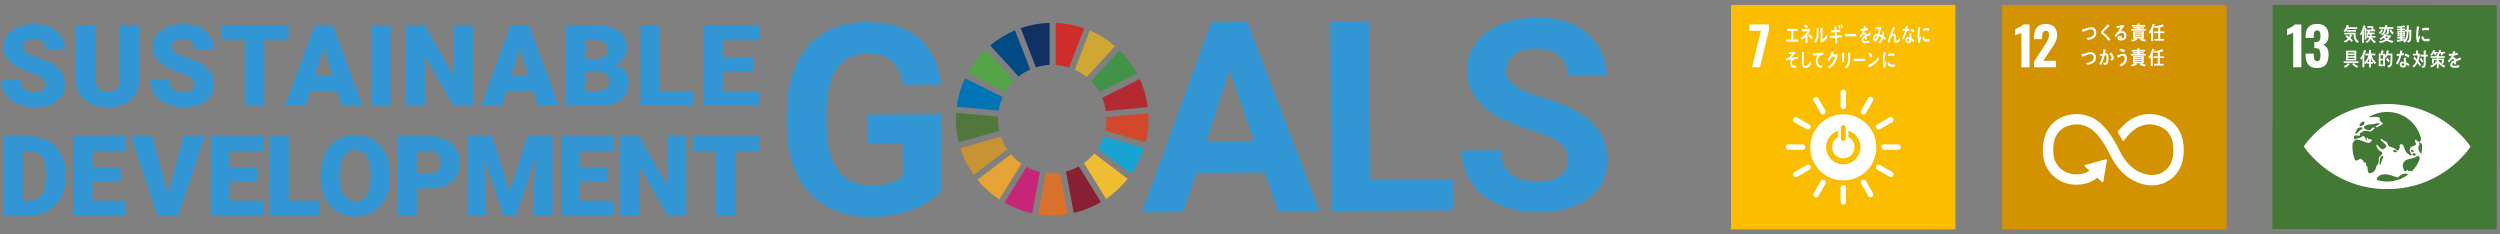 <?xml version="1.0" encoding="utf-8"?>
<!-- Generator: Adobe Illustrator 24.3.0, SVG Export Plug-In . SVG Version: 6.00 Build 0)  -->
<svg version="1.1" id="レイヤー_1" xmlns="http://www.w3.org/2000/svg" xmlns:xlink="http://www.w3.org/1999/xlink" x="0px"
	 y="0px" width="640px" height="60px" viewBox="0 0 640 60" enable-background="new 0 0 640 60" xml:space="preserve">
<rect x="0" y="0" width="640" height="60" fill="#808080" stroke="none"/>
<g>
	<g>
		
			<rect x="582.003" y="1.304" transform="matrix(0.001 -1 1 0.001 579.866 640.657)" fill="#427935" width="57.391" height="57.391"/>
		<g>
			<path fill="#FFFFFF" d="M587.051,8.428c-0.099,0.054-0.388,0.167-0.866,0.338c-0.379,0.126-0.618,0.212-0.717,0.257V7.468
				c0.307-0.117,0.679-0.298,1.116-0.541c0.437-0.244,0.746-0.464,0.927-0.663h1.637v10.958h-2.097V8.428z"/>
			<path fill="#FFFFFF" d="M590.92,16.546c-0.46-0.577-0.69-1.393-0.69-2.449v-0.379h2.083v0.365
				c0.009,0.559,0.076,0.961,0.203,1.204c0.126,0.243,0.356,0.365,0.69,0.365c0.334,0,0.557-0.124,0.67-0.372
				c0.113-0.248,0.169-0.651,0.169-1.211c0-0.586-0.086-1.021-0.257-1.306c-0.171-0.284-0.487-0.431-0.947-0.44
				c-0.027-0.009-0.153-0.014-0.379-0.014v-1.529h0.338c0.469,0,0.794-0.126,0.974-0.379c0.18-0.252,0.271-0.667,0.271-1.245
				c0-0.469-0.066-0.816-0.196-1.042c-0.131-0.225-0.363-0.338-0.697-0.338c-0.316,0-0.532,0.122-0.649,0.365
				c-0.117,0.243-0.18,0.604-0.189,1.082v0.487h-2.083V9.118c0-0.956,0.255-1.695,0.764-2.219c0.509-0.523,1.229-0.785,2.158-0.785
				c0.947,0,1.678,0.253,2.192,0.758c0.514,0.505,0.771,1.231,0.771,2.178c0,0.631-0.131,1.161-0.392,1.59
				c-0.262,0.429-0.595,0.697-1.001,0.805c0.929,0.343,1.393,1.204,1.393,2.584c0,1.055-0.235,1.883-0.703,2.483
				c-0.469,0.6-1.213,0.9-2.232,0.9C592.133,17.411,591.38,17.123,590.92,16.546z"/>
		</g>
		<path fill="#FFFFFF" d="M632.311,37.306c-1.518-2.136-8.387-10.663-21.176-10.68c-12.792-0.017-19.681,8.491-21.208,10.623
			c-0.065,0.091-0.121,0.17-0.166,0.237c0.045,0.069,0.101,0.147,0.166,0.24c1.521,2.135,8.387,10.662,21.179,10.68
			c12.789,0.017,19.681-8.492,21.205-10.622c0.067-0.092,0.121-0.171,0.165-0.239C632.431,37.477,632.377,37.398,632.311,37.306
			 M603.992,32.003c0.116-0.169,0.499-0.652,0.546-0.713c0.099-0.127,0.294-0.152,0.432-0.176c0.136-0.026,0.317,0.051,0.338,0.153
			c0.023,0.102-0.053,0.498-0.12,0.566c-0.188,0.194-0.676,0.469-0.945,0.425C604.034,32.225,603.953,32.064,603.992,32.003
			 M603.534,32.91c0.02-0.024,0.039-0.044,0.046-0.054c0.161-0.183,0.481-0.222,0.703-0.256c0.222-0.038,0.517,0.074,0.553,0.222
			c0.038,0.147-0.557,0.415-0.665,0.516c-0.308,0.283-0.791,0.86-1.072,0.922c-0.092,0.021-0.168,0.006-0.23-0.025
			C603.054,33.773,603.276,33.33,603.534,32.91 M608.307,42.737c-0.174,0.681-0.377,0.926-0.549,1.141
			c-0.172,0.217-0.811,0.493-1.215,0.463c-0.405-0.031-0.46-1.112-0.46-1.668c0-0.192-0.272,0.377-0.413-0.781
			c-0.09-0.741-0.567,0.077-0.599-0.418c-0.033-0.493-0.271-0.395-0.521-0.704c-0.248-0.308-0.559,0.029-0.906,0.185
			c-0.346,0.153-0.204,0.234-0.695,0.079c-0.013-0.004-0.019-0.008-0.031-0.012c-0.449-1.067-0.697-2.239-0.695-3.469
			c0-0.301,0.017-0.597,0.045-0.889c0.017-0.03,0.034-0.058,0.055-0.083c0.472-0.557,0.462-0.688,0.462-0.688l0.522-0.18
			c0,0,0.832,0.129,1.459,0.366c0.516,0.194,1.329,0.634,1.802,0.441c0.342-0.141,0.61-0.327,0.578-0.612
			c-0.038-0.357-0.319-0.443-0.66-0.202c-0.126,0.088-0.393-0.539-0.603-0.507c-0.21,0.031,0.259,0.737,0.081,0.767
			c-0.179,0.03-0.536-0.736-0.598-0.86c-0.06-0.123-0.337-0.431-0.586-0.197c-0.526,0.499-1.38,0.467-1.551,0.595
			c-0.522,0.39-0.659-0.129-0.647-0.445c0.021-0.072,0.043-0.145,0.066-0.216c0.171-0.188,0.782-0.249,0.992-0.109
			c0.23,0.154,0.396-0.039,0.486-0.133c0.091-0.091,0.06-0.239,0.002-0.362c-0.058-0.124,0.116-0.214,0.235-0.246
			c0.12-0.032,0.518-0.309,0.676-0.402c0.16-0.092,0.984-0.191,1.353-0.005c0.369,0.186,0.708,0.035,0.889-0.178
			c0.228-0.27,0.518-0.475,0.647-0.538c0.129-0.06-0.317-0.478-0.685-0.024c-0.369,0.452-0.557,0.494-0.73,0.494
			c-0.173,0-1.201-0.258-1.328-0.584c-0.125-0.325,0.322-0.567,0.702-0.751c0.38-0.18,1.419-0.177,1.684-0.236
			c0.54-0.118,1.231-0.388,1.578-0.151c0.346,0.233-1.453,0.64-0.862,0.96c0.21,0.116,1.162-0.545,1.488-0.714
			c0.767-0.394-0.742-0.527-0.545-1.33c0.223-0.908-1.851-0.559-2.884-0.484c1.387-0.886,3.033-1.4,4.8-1.398
			c4.204,0.006,7.721,2.922,8.654,6.84c0.006,0.194-0.024,0.333-0.044,0.412c-0.081,0.321-0.691,0.596-1.043,0.079
			c-0.09-0.13-0.472-0.492-0.459,0.125c0.011,0.618,0.599,0.682,0.029,1.051c-0.57,0.37-0.674,0.28-0.937,0.373
			c-0.263,0.093-0.518,0.729-0.456,1.069c0.063,0.34,0.874,1.27,0.272,1.231c-0.141-0.011-1.205-0.739-1.38-1.207
			c-0.185-0.492-0.387-0.975-0.53-1.346c-0.145-0.37-0.52-0.465-0.839-0.248c-0.317,0.217,0.088,0.434-0.141,0.898
			c-0.228,0.463-0.391,0.877-0.726,0.493c-0.868-0.998-2.133-0.508-2.329-1.617c-0.106-0.601-0.624-0.544-1.056-0.886
			c-0.435-0.339-0.676-0.524-0.75-0.278c-0.065,0.215,1.36,1.348,1.461,1.638c0.151,0.43-0.428,0.809-0.852,0.911
			c-0.422,0.101-0.607-0.238-1.022-0.671c-0.414-0.432-0.596-0.741-0.625-0.402c-0.042,0.49,0.392,1.211,0.815,1.48
			c0.36,0.229,0.764,0.333,0.647,0.703c-0.118,0.372-0.002,0.161-0.407,0.56c-0.405,0.401-0.482,0.53-0.454,1.085
			c0.028,0.557-0.116,0.588-0.204,1.051C608.683,42.459,608.483,42.058,608.307,42.737 M617.87,39.197
			c0.3-0.024,0.749,0.392,0.573,0.551c-0.175,0.158-0.624,0.099-0.849-0.077C617.37,39.496,617.736,39.208,617.87,39.197
			 M617.492,38.923c-0.096-0.036-0.181-0.127-0.253-0.346c-0.072-0.219,0.112-0.343,0.291-0.255c0.183,0.093,0.42,0.366,0.419,0.512
			C617.949,38.979,617.59,38.961,617.492,38.923 M613.56,38.902c-0.176,0.156-0.627,0.098-0.852-0.078
			c-0.224-0.174,0.143-0.463,0.277-0.474C613.285,38.324,613.734,38.743,613.56,38.902 M609.918,40.666
			c-0.123,0.2-0.46,1.698-0.685,1.524c-0.226-0.175,0.093-1.738,0.159-1.857C609.745,39.688,610.507,39.721,609.918,40.666
			 M611.122,46.475c-0.871-0.001-1.71-0.129-2.504-0.362c-0.114-0.093-0.179-0.249-0.107-0.436c0.277-0.719,1.098-0.999,1.746-1.06
			c1.445-0.139,3.343,0.943,3.645,0.769c0.303-0.173,0.915-0.967,1.811-0.932c0.612,0.024,0.607,0.127,0.812,0.205
			C615.025,45.799,613.153,46.478,611.122,46.475 M617.409,43.89c-0.089-0.025-0.181-0.054-0.28-0.104
			c-0.486-0.248-0.428,0.147-0.667,0.06c-0.241-0.09,0.271-0.644-0.449-0.175c-0.716,0.467-0.522-0.073-0.833-0.866
			c-0.314-0.794,0.361-1.699,0.925-1.903c0.774-0.279,1.255-0.336,1.618-0.425c1.071-0.266,1.298-0.901,1.492-0.514
			c0.037,0.072,0.072,0.141,0.104,0.206c0.062,0.116,0.134,0.35,0.137,0.581C619,41.94,618.298,43.008,617.409,43.89
			 M619.856,39.395c-0.239-0.066-1.238-1.45-0.445-2.359c0.132-0.149-0.265-0.59-0.156-0.599c0.433-0.033,0.663,0.236,0.776,0.623
			c0.009,0.17,0.015,0.343,0.015,0.516C620.044,38.2,619.978,38.808,619.856,39.395"/>
		<g>
			<path fill="#FFFFFF" d="M600.953,7.411c-0.059,0.088-0.117,0.182-0.181,0.27l2.361-0.005v0.435h-2.387V7.716
				c-0.123,0.178-0.245,0.361-0.405,0.493l-0.405-0.29c0.426-0.4,0.679-0.932,0.831-1.539l0.527,0.173
				c0.039,0.015,0.072,0.029,0.072,0.084c0,0.044-0.06,0.069-0.089,0.079c-0.033,0.084-0.075,0.168-0.113,0.247h2.266v0.449H600.953
				z M603.459,10.985c-0.705-0.454-0.962-1.277-0.945-2.179l-0.822,0.005l0.375,0.178c0.025,0.01,0.071,0.034,0.071,0.074
				c0,0.059-0.071,0.089-0.109,0.093c-0.08,0.213-0.185,0.415-0.304,0.602c0.216,0.192,0.427,0.389,0.62,0.606L602,10.729
				c-0.186-0.202-0.364-0.409-0.566-0.592c-0.291,0.331-0.696,0.616-1.08,0.769l-0.371-0.37c0.371-0.133,0.835-0.379,1.105-0.71
				c-0.211-0.138-0.427-0.271-0.645-0.389c0.101-0.139,0.19-0.29,0.278-0.439c0.227,0.123,0.434,0.281,0.646,0.439
				c0.106-0.193,0.181-0.404,0.241-0.622l-1.465,0.005V8.392c0.979,0,1.958-0.01,2.937-0.02c-0.038,0.208-0.055,0.415-0.055,0.626
				c0,0.72,0.242,1.223,0.794,1.553L603.459,10.985z"/>
			<path fill="#FFFFFF" d="M605.787,7.361v2.775h-0.43V7.332c-0.064,0.167-0.123,0.335-0.194,0.497v3.15h-0.469V8.663
				c-0.072,0.133-0.165,0.261-0.262,0.37l-0.291-0.365c0.473-0.602,0.751-1.445,0.903-2.228l0.524,0.217
				c0.029,0.014,0.059,0.039,0.059,0.083c0,0.05-0.055,0.079-0.093,0.069l-0.127,0.37l0.401,0.054
				c0.026,0.005,0.046,0.025,0.046,0.054C605.854,7.332,605.815,7.352,605.787,7.361z M607.929,11.039
				c-0.417-0.188-0.818-0.637-1.034-1.09c-0.21,0.483-0.594,0.858-1.034,1.03l-0.282-0.325c0.417-0.167,0.832-0.518,0.991-1.015
				h-0.71V9.215h0.79c0.009-0.109,0.009-0.223,0.009-0.33V8.766h-0.283c-0.068,0.148-0.148,0.29-0.245,0.408l-0.329-0.216
				c0.174-0.291,0.313-0.612,0.385-0.957h-0.304V7.597h1.202l0.013-0.469l-1.059,0.01V6.701h1.552
				c-0.008,0.296-0.024,0.591-0.033,0.887h0.489v0.414h-1.535l0.164,0.079c0.017,0.005,0.025,0.02,0.025,0.031
				c0,0.044-0.045,0.059-0.075,0.059l-0.072,0.167h1.354v0.429h-0.771c-0.004,0.148-0.004,0.301-0.012,0.449h0.99v0.424h-0.898
				c0.152,0.458,0.645,0.818,1.025,0.976L607.929,11.039z"/>
			<path fill="#FFFFFF" d="M610.002,7.844c-0.169,0.291-0.427,0.68-0.688,0.859l-0.359-0.296c0.283-0.227,0.536-0.557,0.675-0.927
				l0.422,0.252c0.012,0.009,0.03,0.024,0.03,0.044C610.082,7.815,610.031,7.858,610.002,7.844z M612.444,10.979
				c-0.502-0.089-1.004-0.286-1.456-0.557c-0.527,0.29-1.083,0.497-1.667,0.567l-0.303-0.429c0.536-0.02,1.105-0.149,1.573-0.454
				c-0.138-0.118-0.274-0.256-0.388-0.404c-0.227,0.207-0.472,0.37-0.741,0.493l-0.304-0.34c0.489-0.203,1.02-0.656,1.274-1.188
				l0.421,0.191c0.017,0.011,0.042,0.026,0.042,0.055c0,0.039-0.046,0.049-0.072,0.049l-0.063,0.07h1.304v0.286
				c-0.17,0.276-0.443,0.592-0.683,0.783c0.371,0.223,0.953,0.321,1.366,0.38L612.444,10.979z M611.533,7.396
				c0,0.29,0.004,0.577,0.004,0.867c0,0.389-0.181,0.572-0.493,0.641l-0.342-0.356c0.248-0.068,0.362-0.083,0.362-0.419V7.396
				h-0.265c-0.034,0.556-0.156,0.996-0.537,1.36c-0.113,0.114-0.24,0.217-0.379,0.286l-0.334-0.325
				c0.114-0.064,0.233-0.133,0.334-0.217c0.333-0.277,0.423-0.642,0.426-1.104h-1.224V6.952h1.511V6.405l0.523,0.044
				c0.029,0,0.067,0.02,0.067,0.06c0,0.044-0.043,0.073-0.072,0.084v0.359h1.574v0.444H611.533z M610.495,9.387
				c0.144,0.178,0.3,0.345,0.477,0.469c0.148-0.117,0.304-0.301,0.405-0.469H610.495z M612.448,8.811
				c-0.271-0.241-0.577-0.671-0.764-1.005l0.414-0.301c0.177,0.369,0.43,0.674,0.717,0.936L612.448,8.811z"/>
			<path fill="#FFFFFF" d="M617.247,9.757c-0.042,0.695-0.169,1.02-0.796,1.148l-0.27-0.424c0.408-0.064,0.573-0.232,0.599-0.724
				c0.029-0.553,0.033-1.115,0.033-1.667h-0.227c-0.059,1.045-0.191,2.179-0.958,2.855l-0.38-0.301
				c0.097-0.074,0.185-0.153,0.266-0.251c-0.553,0.118-1.114,0.202-1.671,0.305c-0.004,0.035-0.025,0.074-0.059,0.074
				c-0.022,0-0.038-0.025-0.046-0.044l-0.185-0.493c0.311-0.04,0.628-0.064,0.94-0.109V9.88h-0.827V9.511h0.827V9.333h-0.73V7.914
				h0.73V7.735h-0.865V7.347h0.865V7.12c-0.236,0.018-0.468,0.039-0.704,0.044l-0.156-0.404c0.135,0,0.265-0.01,0.4-0.02
				c0.468-0.029,0.941-0.069,1.384-0.266c0.038,0.049,0.333,0.414,0.333,0.458c0,0.04-0.03,0.059-0.059,0.059
				c-0.03,0-0.055-0.014-0.081-0.029c-0.22,0.054-0.438,0.089-0.662,0.118v0.256h0.768v0.316h0.404
				c0.014-0.39,0.017-0.775,0.022-1.163l0.493,0.058c0.034,0.005,0.093,0.025,0.093,0.079c0,0.044-0.038,0.079-0.067,0.098
				c-0.013,0.307-0.022,0.617-0.043,0.923h0.683C617.294,8.352,617.294,9.056,617.247,9.757z M614.492,8.233h-0.311v0.247h0.311
				V8.233z M614.496,8.796h-0.316v0.232h0.316V8.796z M615.218,8.233h-0.287v0.247h0.287V8.233z M615.222,8.796h-0.291v0.232h0.291
				V8.796z M615.699,8.091V7.735h-0.763v0.178h0.708v1.419h-0.708v0.178h0.717v0.36h-0.717v0.221
				c0.236-0.034,0.467-0.068,0.705-0.109l-0.038,0.295c0.43-0.596,0.48-1.438,0.51-2.188H615.699z"/>
			<path fill="#FFFFFF" d="M602.572,16.149c0.343,0.409,0.684,0.597,1.148,0.749l-0.307,0.434c-0.363-0.124-0.957-0.547-1.245-0.843
				l0.367-0.34h-1.359c0.046,0.04,0.375,0.326,0.375,0.365c0,0.044-0.064,0.055-0.092,0.05c-0.303,0.3-0.76,0.631-1.143,0.759
				l-0.278-0.375c0.393-0.148,0.805-0.419,1.068-0.798h-1.123v-0.444h3.792v0.444H602.572z M600.581,15.483v-2.509h2.616v2.509
				H600.581z M602.733,13.393h-1.696v0.311h1.696V13.393z M602.733,14.093h-1.696v0.296h1.696V14.093z M602.733,14.784h-1.696v0.311
				h1.696V14.784z"/>
			<path fill="#FFFFFF" d="M607.915,16.44c-0.16-0.153-0.299-0.345-0.43-0.532v0.399h-0.523v0.951h-0.468v-0.951h-0.523v-0.38
				c-0.122,0.178-0.254,0.36-0.409,0.492l-0.291-0.305v1.114h-0.473v-2.347c-0.097,0.153-0.207,0.326-0.333,0.445l-0.291-0.36
				c0.498-0.518,0.852-1.47,1.013-2.214l0.519,0.246c0.021,0.01,0.042,0.035,0.042,0.064c0,0.049-0.063,0.074-0.097,0.074
				c-0.11,0.32-0.232,0.646-0.38,0.947v1.948c0.405-0.385,0.92-1.253,1.054-1.844h-0.826v-0.469h0.962v-0.947l0.497,0.035
				c0.03,0,0.068,0.019,0.068,0.06c0,0.044-0.042,0.073-0.071,0.083v0.769h1.139v0.469h-0.995c0.207,0.669,0.725,1.4,1.202,1.833
				L607.915,16.44z M606.013,15.873h0.485l0.005-0.971C606.409,15.228,606.194,15.602,606.013,15.873z M606.954,14.897l0.004,0.976
				h0.503C607.262,15.577,607.08,15.242,606.954,14.897z"/>
			<path fill="#FFFFFF" d="M612.453,14.789c-0.004,0.212,0,0.424-0.008,0.631c-0.034,0.921-0.071,1.691-1.004,1.867l-0.316-0.424
				c0.43-0.049,0.725-0.271,0.814-0.779c0.025-0.163,0.029-0.32,0.034-0.484c0.004-0.113,0-0.222,0-0.335
				c0-0.37,0.004-0.734,0.004-1.104h-0.793c-0.117,0.251-0.24,0.508-0.409,0.715l-0.233-0.212v2.282h-1.574v-3.209h0.477
				c0.084-0.29,0.16-0.586,0.223-0.887l0.545,0.153c0.03,0.009,0.072,0.03,0.072,0.074c0,0.049-0.069,0.079-0.098,0.083
				c-0.092,0.197-0.189,0.39-0.298,0.577h0.653v0.666c0.258-0.439,0.443-1.065,0.511-1.593l0.493,0.212
				c0.026,0.011,0.059,0.04,0.059,0.074c0,0.044-0.051,0.059-0.08,0.059c-0.068,0.188-0.128,0.38-0.207,0.557h1.143L612.453,14.789z
				 M610.087,14.138h-0.667v0.893h0.667V14.138z M610.087,15.455h-0.667v1.059h0.667V15.455z M611.449,15.947
				c-0.194-0.275-0.401-0.537-0.62-0.783l0.367-0.375c0.206,0.271,0.422,0.542,0.586,0.848L611.449,15.947z"/>
			<path fill="#FFFFFF" d="M615.362,14.065c-0.207,0.059-0.409,0.108-0.616,0.148c-0.219,0.759-0.523,1.656-0.919,2.311
				c-0.156-0.079-0.312-0.171-0.465-0.266c0.359-0.602,0.654-1.287,0.844-1.987c-0.206,0.035-0.417,0.049-0.628,0.055
				c-0.021-0.173-0.047-0.346-0.068-0.523c0.076,0.01,0.152,0.01,0.232,0.01c0.194,0,0.392-0.01,0.586-0.04
				c0.064-0.275,0.097-0.567,0.114-0.853c0.198,0.029,0.392,0.055,0.586,0.098c-0.049,0.227-0.1,0.459-0.168,0.686
				c0.173-0.04,0.338-0.109,0.507-0.167C615.367,13.709,615.362,13.887,615.362,14.065z M616.526,16.983
				c-0.181-0.183-0.367-0.37-0.578-0.508c0.004,0.055,0.004,0.109,0.004,0.163c0,0.508-0.325,0.646-0.705,0.646
				c-0.136,0-0.269-0.02-0.4-0.064c-0.257-0.099-0.523-0.355-0.523-0.701c0-0.497,0.346-0.748,0.742-0.748
				c0.114,0,0.232,0.01,0.346,0.029c-0.013-0.232-0.03-0.464-0.03-0.695c0-0.118,0.013-0.222,0.052-0.336c0.126,0,0.253,0,0.379,0
				c0.026,0,0.148-0.018,0.148,0.04c0,0.01,0,0.015-0.005,0.019c-0.05,0.089-0.075,0.198-0.075,0.301
				c0,0.262,0.016,0.518,0.038,0.779c0.308,0.124,0.662,0.35,0.915,0.587C616.738,16.663,616.637,16.831,616.526,16.983z
				 M615.451,16.273c-0.093-0.044-0.198-0.054-0.303-0.054c-0.161,0-0.359,0.049-0.359,0.281c0,0.226,0.245,0.331,0.409,0.331
				c0.155,0,0.27-0.035,0.27-0.247C615.468,16.48,615.458,16.377,615.451,16.273z M616.569,14.769
				c-0.295-0.27-0.662-0.462-1.025-0.566l0.244-0.493c0.364,0.109,0.756,0.286,1.051,0.567L616.569,14.769z"/>
			<path fill="#FFFFFF" d="M619.459,16.959c-0.181-0.301-0.376-0.592-0.59-0.859c-0.216,0.43-0.557,0.913-0.924,1.163l-0.363-0.339
				c0.402-0.271,0.756-0.685,0.954-1.178c-0.206-0.301-0.469-0.577-0.73-0.808l0.287-0.449c0.237,0.232,0.447,0.498,0.645,0.769
				c0.106-0.34,0.156-0.701,0.191-1.06h-1.207v-0.428h0.771v-0.863l0.524,0.04c0.029,0,0.066,0.02,0.066,0.059
				c0,0.04-0.041,0.064-0.066,0.074v0.691h0.577v0.428h-0.316c0.042,0.02,0.198,0.069,0.198,0.133c0,0.03-0.025,0.045-0.046,0.05
				c-0.071,0.429-0.173,0.872-0.333,1.271c0.24,0.292,0.477,0.592,0.68,0.923L619.459,16.959z M620.042,16.017
				c-0.182-0.306-0.372-0.602-0.583-0.877l0.397-0.341c0.186,0.292,0.363,0.592,0.51,0.908L620.042,16.017z M620.982,14.484v1.705
				c0,0.798-0.088,1.06-0.792,1.218l-0.304-0.448c0.574-0.084,0.596-0.291,0.596-0.912v-1.563h-0.794V14.02h0.785v-1.114l0.514,0.04
				c0.025,0,0.068,0.025,0.068,0.059c0,0.04-0.042,0.064-0.068,0.074v0.941h0.511v0.464H620.982z"/>
			<path fill="#FFFFFF" d="M625.698,17.284c-0.548-0.212-0.988-0.547-1.389-1.036v1.189h-0.484v-1.208
				c-0.38,0.473-0.874,0.833-1.406,1.02l-0.294-0.365c0.64-0.232,1.324-0.729,1.7-1.39v-0.108h-0.768v0.882h-0.46v-1.257h1.228
				v-0.217h-1.595V14.39h1.583V14.03l0.269,0.029l-0.203-0.113c0.262-0.276,0.46-0.744,0.553-1.139l0.442,0.094
				c0.042,0.01,0.106,0.02,0.106,0.088c0,0.046-0.056,0.074-0.085,0.085c-0.029,0.079-0.063,0.158-0.097,0.237h1.118v0.369h-0.531
				c-0.055,0.163-0.105,0.331-0.165,0.493l-0.366-0.033l0.038-0.46h-0.3c-0.084,0.143-0.176,0.281-0.286,0.4
				c0.034,0.01,0.08,0.035,0.08,0.083c0,0.04-0.05,0.074-0.076,0.089v0.137h1.57v0.405h-1.574v0.217h1.341v0.719
				c0,0.425-0.199,0.548-0.523,0.626l-0.274-0.316c0.368-0.123,0.312-0.266,0.312-0.655h-0.856v0.113
				c0.143,0.316,0.455,0.636,0.708,0.828c0.308,0.237,0.646,0.404,1,0.508L625.698,17.284z M623.635,13.67
				c0.017,0.133,0.038,0.266,0.055,0.399c-0.122,0.035-0.24,0.074-0.363,0.109c-0.059-0.168-0.104-0.34-0.16-0.508h-0.169
				c-0.152,0.212-0.312,0.454-0.511,0.606l-0.353-0.256c0.353-0.335,0.585-0.72,0.741-1.218l0.485,0.118
				c0.029,0.011,0.067,0.029,0.067,0.074c0,0.054-0.054,0.084-0.092,0.099c-0.035,0.074-0.072,0.147-0.114,0.217h0.818v0.36H623.635
				z"/>
			<path fill="#FFFFFF" d="M630.001,15.263c-0.022,0-0.042-0.01-0.064-0.025c-0.303,0.103-0.89,0.335-1.168,0.462v0.76l-0.498-0.005
				c0.004-0.069,0.004-0.143,0.004-0.226v-0.277c-0.337,0.158-0.506,0.36-0.506,0.587c0,0.197,0.194,0.301,0.577,0.301
				c0.418,0,0.798-0.055,1.228-0.197l-0.017,0.576c-0.371,0.124-0.78,0.143-1.058,0.143c-0.827,0-1.241-0.261-1.241-0.788
				c0-0.256,0.118-0.492,0.346-0.71c0.143-0.133,0.359-0.276,0.641-0.424c-0.009-0.222-0.077-0.335-0.199-0.335
				c-0.156,0-0.3,0.06-0.434,0.188c-0.085,0.079-0.195,0.183-0.326,0.335c-0.156,0.173-0.253,0.291-0.312,0.35
				c-0.076-0.088-0.194-0.221-0.35-0.404c0.473-0.37,0.827-0.818,1.064-1.335c-0.223,0.029-0.473,0.048-0.742,0.064
				c-0.017-0.187-0.043-0.36-0.068-0.512c0.396,0,0.721-0.015,0.966-0.05c0.051-0.142,0.097-0.37,0.143-0.68l0.569,0.128
				c0.034,0.01,0.05,0.03,0.05,0.06c0,0.029-0.021,0.055-0.067,0.074c-0.021,0.083-0.059,0.212-0.114,0.38
				c0.193-0.025,0.481-0.099,0.789-0.183l-0.046,0.542c-0.233,0.049-0.545,0.098-0.933,0.154c-0.058,0.146-0.156,0.329-0.262,0.492
				c0.101-0.029,0.186-0.033,0.241-0.033c0.256,0,0.425,0.171,0.501,0.527c0.337-0.178,0.722-0.359,1.139-0.546l0.194,0.552
				C630.052,15.243,630.035,15.263,630.001,15.263z"/>
			<path fill="#FFFFFF" d="M619.227,10.772c-0.154,0.016-0.307,0.036-0.466,0.056c-0.192-0.616-0.221-1.284-0.221-1.938
				c0-0.73,0.094-1.465,0.221-2.18l0.371,0.087c0.056,0.016,0.128,0.02,0.183,0.047c0.026,0.01,0.048,0.025,0.048,0.066
				s-0.038,0.067-0.069,0.067c-0.171,0.715-0.248,1.522-0.248,2.262c0,0.185,0.009,0.365,0.009,0.551
				c0.077-0.232,0.15-0.469,0.23-0.7c0.107,0.098,0.214,0.2,0.32,0.298C619.418,9.846,619.281,10.257,619.227,10.772z
				 M621.939,10.53c-0.235,0.051-0.542,0.051-0.779,0.043c-0.61-0.019-1.179-0.118-1.253-1.052c0.144-0.109,0.288-0.223,0.435-0.326
				c0.001,0.53,0.248,0.769,0.645,0.781c0.314,0.01,0.66-0.01,0.962-0.116C621.946,10.083,621.943,10.304,621.939,10.53z
				 M621.784,7.774c-0.329-0.07-0.654-0.09-0.989-0.061c-0.229,0.019-0.457,0.065-0.683,0.12c-0.018-0.184-0.03-0.412-0.053-0.596
				c0.318-0.089,0.642-0.088,0.968-0.116c0.269-0.023,0.537,0.001,0.806,0.04C621.817,7.364,621.805,7.571,621.784,7.774z"/>
		</g>
	</g>
	<g>
		<rect x="512.545" y="1.265" fill="#D39200" width="57.47" height="57.47"/>
		<g>
			<path fill="#FFFFFF" d="M517.474,8.428c-0.099,0.054-0.388,0.167-0.866,0.338c-0.379,0.126-0.618,0.212-0.717,0.257V7.468
				c0.307-0.117,0.679-0.298,1.116-0.541c0.437-0.244,0.746-0.464,0.927-0.663h1.637v10.958h-2.097V8.428z"/>
			<path fill="#FFFFFF" d="M520.734,15.747l2.652-4.099l0.162-0.244c0.343-0.514,0.595-0.945,0.758-1.292
				c0.162-0.347,0.244-0.728,0.244-1.143c0-0.352-0.068-0.62-0.203-0.805c-0.135-0.185-0.329-0.277-0.582-0.277
				c-0.379,0-0.641,0.144-0.785,0.433c-0.144,0.289-0.216,0.686-0.216,1.191v0.501h-2.029V9.47c0-1.028,0.241-1.842,0.724-2.442
				c0.482-0.6,1.238-0.9,2.266-0.9c0.947,0,1.666,0.25,2.158,0.751c0.491,0.501,0.737,1.211,0.737,2.131
				c0,0.415-0.063,0.807-0.189,1.177c-0.126,0.37-0.275,0.699-0.446,0.988c-0.171,0.289-0.438,0.699-0.798,1.231l-2.11,3.166h3.26
				v1.651h-5.601V15.747z"/>
		</g>
		<path fill="#FFFFFF" d="M555.931,31.088c-2.55-2.014-5.928-2.055-7.165-1.761l-0.144,0.033c-1.429,0.337-3.698,0.896-6.355,4.192
			c-0.015,0.018-0.03,0.037-0.044,0.056l-0.034,0.041c-0.026,0.037-0.044,0.08-0.044,0.128c0,0.04,0.01,0.076,0.029,0.11
			l0.062,0.102c0.333,0.558,0.754,1.276,1.109,1.937c0.004,0.007,0.007,0.012,0.01,0.02c0.038,0.073,0.114,0.125,0.203,0.125
			c0.062,0,0.117-0.025,0.157-0.064c0.017-0.022,0.034-0.045,0.048-0.068c2.358-3.261,4.212-3.711,5.466-4.006l0.15-0.035
			c0.651-0.156,3.126-0.147,4.913,1.264c1.394,1.101,2.102,2.853,2.102,5.206c0,3.948-1.92,5.492-3.532,6.092
			c-2.496,0.933-4.89-0.314-4.907-0.324l-0.107-0.052c-1.371-0.595-3.417-1.834-5.346-5.707c-3.887-7.806-7.138-8.541-9.289-9.029
			l-0.115-0.026c-0.98-0.222-4.381-0.379-7.055,1.755c-1.397,1.114-3.061,3.281-3.061,7.274c0,2.433,0.5,4.039,1.784,5.728
			c0.282,0.385,3.16,4.083,8.725,3.017c0.891-0.171,2.097-0.596,3.424-1.591l1.225,1.105c0.08,0.073,0.207,0.067,0.281-0.014
			c0.035-0.038,0.05-0.085,0.049-0.133v-0.016l0.884-5.435l0.001-0.06c-0.001-0.053-0.022-0.107-0.066-0.145
			c-0.037-0.035-0.083-0.049-0.13-0.049l-0.038,0.004l-0.057,0.006l-5.206,1.457l-0.095,0.015c-0.038,0.008-0.073,0.028-0.099,0.058
			c-0.076,0.083-0.069,0.209,0.015,0.282l0.061,0.056l1.167,1.054c-0.753,0.488-1.41,0.712-1.911,0.809
			c-4.026,0.768-6.014-1.869-6.09-1.972l-0.028-0.039c-0.936-1.228-1.252-2.272-1.252-4.137c0-2.36,0.695-4.113,2.066-5.208
			c1.741-1.39,4.143-1.398,4.821-1.243l0.117,0.026c1.763,0.399,4.178,0.945,7.505,7.628c1.728,3.47,3.893,5.738,6.616,6.935
			c0.347,0.177,2.001,0.961,4.147,0.961c0.898,0,1.881-0.137,2.889-0.512c1.579-0.589,5.251-2.602,5.251-8.571
			C559.038,34.379,557.349,32.208,555.931,31.088"/>
		<g>
			<path fill="#FFFFFF" d="M535.316,10.043c-0.257,0.084-0.519,0.153-0.785,0.182c-0.129-0.156-0.252-0.324-0.392-0.468
				c0.337-0.054,0.679-0.119,1.008-0.232c0.485-0.172,0.946-0.488,0.946-1.154c0-0.65-0.343-0.867-0.853-0.867
				c-0.704,0-1.366,0.498-2.059,0.67c-0.02-0.07-0.211-0.621-0.211-0.646c0-0.049,0.064-0.029,0.093-0.029
				c0.338,0,0.725-0.153,1.051-0.256c0.417-0.143,0.839-0.271,1.278-0.271c0.691,0,1.269,0.498,1.269,1.351
				C536.661,9.348,536.088,9.787,535.316,10.043z"/>
			<path fill="#FFFFFF" d="M539.806,10.492c-0.372-0.542-0.802-1.011-1.27-1.435c-0.118-0.113-0.24-0.227-0.367-0.32
				c-0.076-0.059-0.152-0.109-0.211-0.187c-0.06-0.079-0.08-0.168-0.08-0.266c0-0.187,0.08-0.296,0.193-0.419
				c0.204-0.217,0.414-0.419,0.612-0.64c0.296-0.335,0.595-0.671,0.882-1.026c0.123,0.103,0.245,0.201,0.367,0.305
				c0.046,0.035,0.1,0.074,0.139,0.119c0.012,0.014,0.022,0.024,0.022,0.044c0,0.069-0.094,0.078-0.14,0.069
				c-0.279,0.266-0.566,0.526-0.849,0.798c-0.118,0.113-0.227,0.236-0.346,0.35c-0.055,0.055-0.117,0.104-0.168,0.163
				c-0.047,0.049-0.102,0.123-0.102,0.197c0,0.069,0.034,0.109,0.076,0.148c0.178,0.167,0.376,0.31,0.557,0.469
				c0.405,0.36,0.784,0.763,1.121,1.208C540.096,10.206,539.954,10.354,539.806,10.492z"/>
			<path fill="#FFFFFF" d="M542.991,10.379c-0.349,0-0.915-0.143-0.915-0.661c0-0.365,0.338-0.538,0.608-0.538
				c0.248,0,0.493,0.167,0.582,0.443c0.025,0.089,0.038,0.178,0.042,0.272c0.296-0.089,0.539-0.355,0.539-0.73
				c0-0.507-0.333-0.753-0.737-0.753c-0.637,0-1.005,0.586-1.401,1.074c-0.13-0.133-0.262-0.266-0.392-0.4
				c0.607-0.611,1.148-1.311,1.599-2.08c-0.338,0.078-0.675,0.143-1.012,0.212l-0.092-0.583c0.046,0.006,0.088,0.006,0.134,0.006
				c0.191,0,0.376-0.025,0.561-0.049c0.258-0.035,0.519-0.075,0.773-0.139c0.089-0.02,0.177-0.055,0.265-0.084
				c0.097,0.133,0.195,0.262,0.291,0.395c-0.042,0.035-0.089,0.069-0.127,0.109c-0.097,0.098-0.19,0.221-0.274,0.33
				c-0.203,0.266-0.393,0.542-0.587,0.813c0.126-0.034,0.257-0.044,0.388-0.044c0.586,0,1.123,0.356,1.123,1.109
				C544.359,9.998,543.689,10.379,542.991,10.379z M542.634,9.575c-0.081,0-0.131,0.034-0.131,0.133c0,0.183,0.24,0.208,0.35,0.208
				C542.831,9.772,542.789,9.575,542.634,9.575z"/>
			<path fill="#FFFFFF" d="M549.099,10.655c-0.384-0.064-0.97-0.267-1.294-0.509l0.257-0.29h-1.165l0.25,0.271
				c0,0.04-0.03,0.064-0.054,0.064c-0.026,0-0.051-0.009-0.077-0.024c-0.316,0.206-0.797,0.409-1.156,0.474l-0.317-0.419
				c0.312-0.045,0.79-0.133,1.038-0.365h-0.477V8.013h2.742v1.843h-0.502c0.245,0.202,0.776,0.276,1.075,0.32L549.099,10.655z
				 M545.569,7.864V7.479h1.641V7.327h-1.169V6.966h1.169V6.805h-1.443V6.395h1.438V6.01l0.519,0.035c0.03,0,0.068,0.02,0.068,0.059
				c0,0.044-0.034,0.074-0.068,0.084v0.207h1.477v0.409h-1.489v0.162h1.156v0.361h-1.156v0.152h1.646v0.385H545.569z M548.361,8.348
				h-1.797v0.167h1.797V8.348z M548.366,8.826h-1.802v0.177h1.802V8.826z M548.366,9.319h-1.802v0.177h1.802V9.319z"/>
			<path fill="#FFFFFF" d="M551.58,6.434c-0.118,0.325-0.245,0.65-0.389,0.962v3.135h-0.489V8.189
				c-0.085,0.164-0.185,0.311-0.307,0.439l-0.308-0.375c0.505-0.581,0.83-1.4,1.003-2.193l0.561,0.231
				c0.021,0.01,0.042,0.03,0.042,0.06C551.694,6.405,551.614,6.43,551.58,6.434z M553.011,8.49v1.478h0.987v0.445h-2.472V9.968
				h0.975V8.49h-1.067V8.052h1.067V7.065c-0.279,0.044-0.562,0.079-0.841,0.109l-0.19-0.434c0.634-0.055,1.545-0.202,2.11-0.533
				l0.38,0.548c-0.005,0.039-0.043,0.059-0.073,0.059c-0.024,0-0.054-0.014-0.074-0.029c-0.266,0.074-0.528,0.143-0.798,0.192v1.075
				h1.08V8.49H553.011z"/>
			<path fill="#FFFFFF" d="M535.217,16.408c-0.257,0.084-0.519,0.153-0.785,0.182c-0.129-0.158-0.252-0.325-0.392-0.469
				c0.337-0.053,0.679-0.117,1.008-0.231c0.485-0.173,0.946-0.488,0.946-1.154c0-0.65-0.343-0.867-0.853-0.867
				c-0.704,0-1.366,0.498-2.059,0.67c-0.02-0.069-0.211-0.622-0.211-0.646c0-0.049,0.063-0.029,0.093-0.029
				c0.338,0,0.725-0.154,1.051-0.257c0.417-0.143,0.839-0.271,1.278-0.271c0.691,0,1.269,0.499,1.269,1.351
				C536.562,15.713,535.989,16.152,535.217,16.408z"/>
			<path fill="#FFFFFF" d="M539.411,16.462c-0.13,0.128-0.312,0.149-0.477,0.149c-0.138,0-0.282-0.035-0.413-0.095
				c-0.016-0.192-0.025-0.379-0.051-0.567c0.148,0.083,0.3,0.143,0.464,0.143c0.343,0,0.338-1.115,0.338-1.39
				c0-0.203,0.005-0.568-0.236-0.568c-0.084,0-0.168,0.02-0.253,0.04c-0.168,0.72-0.527,1.858-0.899,2.451
				c-0.164-0.08-0.32-0.182-0.484-0.267c0.392-0.607,0.678-1.365,0.852-2.095c-0.194,0.039-0.388,0.083-0.578,0.139
				c-0.017-0.065-0.123-0.518-0.123-0.538c0-0.014,0.01-0.02,0.02-0.02c0.039,0,0.073,0.009,0.111,0.009
				c0.222,0,0.455-0.044,0.675-0.083c0.08-0.389,0.127-0.784,0.151-1.178c0.136,0.035,0.263,0.073,0.393,0.113
				c0.055,0.015,0.114,0.03,0.165,0.055c0.021,0.01,0.051,0.02,0.051,0.049c0,0.035-0.034,0.055-0.055,0.064
				c-0.051,0.281-0.105,0.561-0.176,0.833c0.084-0.01,0.168-0.024,0.253-0.024c0.286,0,0.463,0.094,0.56,0.419
				c0.068,0.222,0.081,0.512,0.081,0.749C539.779,15.289,539.715,16.166,539.411,16.462z M540.458,15.53
				c-0.093-0.143-0.195-0.276-0.296-0.413c0.122-0.02,0.43-0.094,0.43-0.281c0-0.326-0.405-0.893-0.607-1.109
				c0.148-0.094,0.295-0.192,0.442-0.286c0.287,0.315,0.704,1.01,0.704,1.473C541.132,15.309,540.715,15.442,540.458,15.53z"/>
			<path fill="#FFFFFF" d="M543.014,16.97c-0.157-0.143-0.312-0.29-0.477-0.419c0.423-0.128,0.983-0.404,1.215-0.857
				c0.115-0.217,0.166-0.474,0.166-0.725c0-0.439-0.145-0.691-0.536-0.691c-0.275,0-0.945,0.36-1.195,0.528
				c-0.031-0.074-0.232-0.583-0.232-0.626c0-0.035,0.042-0.03,0.059-0.03c0.093,0,0.423-0.103,0.523-0.143
				c0.329-0.118,0.633-0.252,0.983-0.252c0.675,0,0.97,0.533,0.97,1.268C544.49,16.032,543.768,16.684,543.014,16.97z
				 M543.751,13.416c-0.387-0.183-0.78-0.346-1.193-0.445c0.08-0.178,0.156-0.355,0.236-0.532c0.422,0.084,0.831,0.246,1.225,0.448
				C543.935,13.065,543.849,13.243,543.751,13.416z"/>
			<path fill="#FFFFFF" d="M549.05,17.019c-0.384-0.065-0.97-0.266-1.295-0.509l0.257-0.29h-1.165l0.25,0.272
				c0,0.039-0.03,0.064-0.055,0.064c-0.025,0-0.051-0.011-0.076-0.025c-0.316,0.208-0.797,0.409-1.154,0.473l-0.317-0.419
				c0.312-0.044,0.788-0.133,1.038-0.365h-0.476v-1.844h2.742v1.844h-0.502c0.245,0.202,0.777,0.276,1.076,0.321L549.05,17.019z
				 M545.518,14.229v-0.384h1.642v-0.154h-1.169v-0.359h1.169v-0.163h-1.444V12.76h1.438v-0.385l0.518,0.034
				c0.03,0,0.068,0.02,0.068,0.059c0,0.044-0.033,0.074-0.068,0.083v0.208h1.477v0.409h-1.488v0.163h1.156v0.359h-1.156v0.154h1.645
				v0.384H545.518z M548.312,14.712h-1.798v0.167h1.798V14.712z M548.315,15.191h-1.802v0.177h1.802V15.191z M548.315,15.683h-1.802
				v0.178h1.802V15.683z"/>
			<path fill="#FFFFFF" d="M551.483,12.8c-0.119,0.325-0.245,0.651-0.389,0.961v3.135h-0.49v-2.341
				c-0.084,0.163-0.185,0.31-0.307,0.439l-0.309-0.375c0.506-0.581,0.831-1.4,1.004-2.193l0.561,0.232
				c0.021,0.01,0.043,0.029,0.043,0.059C551.597,12.77,551.516,12.794,551.483,12.8z M552.912,14.855v1.479h0.987v0.444h-2.472
				v-0.444h0.974v-1.479h-1.067v-0.439h1.067v-0.986c-0.279,0.044-0.561,0.079-0.839,0.108l-0.19-0.434
				c0.633-0.054,1.545-0.202,2.11-0.533l0.38,0.547c-0.004,0.04-0.041,0.059-0.072,0.059c-0.025,0-0.055-0.014-0.076-0.028
				c-0.266,0.074-0.528,0.142-0.797,0.191v1.075h1.08v0.439H552.912z"/>
		</g>
	</g>
	<g>
		<rect x="443.127" y="1.265" fill="#FABD00" width="57.47" height="57.47"/>
		<g>
			<path fill="#FFFFFF" d="M450.82,7.86h-2.976V6.264h5.019V7.63l-2.313,9.592h-2.029L450.82,7.86z"/>
		</g>
		<g>
			<path fill="#FFFFFF" d="M471.883,29.264c-4.673,0-8.461,3.788-8.461,8.461c0,4.675,3.788,8.463,8.461,8.463
				s8.461-3.787,8.461-8.463C480.344,33.053,476.556,29.264,471.883,29.264 M471.257,32.607c0-0.282,0.283-0.592,0.63-0.592
				c0.346,0,0.627,0.31,0.627,0.592v2.905c0,0.28-0.28,0.587-0.627,0.587c-0.347,0-0.63-0.307-0.63-0.587V32.607z M471.885,42.062
				c-2.43,0-4.401-1.97-4.401-4.401c0-1.976,1.301-3.647,3.093-4.204v1.639c-0.933,0.477-1.573,1.445-1.573,2.565
				c0,1.591,1.289,2.881,2.881,2.881c1.592,0,2.881-1.29,2.881-2.881c0-1.123-0.643-2.093-1.581-2.569v-1.637
				c1.796,0.555,3.101,2.227,3.101,4.206C476.286,40.092,474.316,42.062,471.885,42.062"/>
			<path fill="#FFFFFF" d="M462.17,37.652c0-0.384-0.34-0.694-0.65-0.694h-3.705c-0.313,0-0.655,0.311-0.655,0.694
				c0,0.385,0.343,0.697,0.655,0.697h3.705C461.83,38.349,462.17,38.036,462.17,37.652"/>
			<path fill="#FFFFFF" d="M486.611,37.652c0-0.384-0.34-0.694-0.65-0.694h-3.705c-0.312,0-0.655,0.311-0.655,0.694
				c0,0.385,0.343,0.697,0.655,0.697h3.705C486.271,38.349,486.611,38.036,486.611,37.652"/>
			<path fill="#FFFFFF" d="M471.887,52.379c0.383,0,0.694-0.34,0.694-0.65v-3.705c0-0.312-0.311-0.656-0.694-0.656
				c-0.384,0-0.698,0.343-0.698,0.656v3.705C471.189,52.039,471.502,52.379,471.887,52.379"/>
			<path fill="#FFFFFF" d="M484.667,44.966c0.19-0.332,0.05-0.771-0.219-0.926l-3.216-1.84c-0.271-0.155-0.724-0.056-0.914,0.278
				c-0.191,0.333-0.049,0.775,0.223,0.93l3.216,1.84C484.025,45.403,484.475,45.3,484.667,44.966"/>
			<path fill="#FFFFFF" d="M464.572,50.435c0.333,0.19,0.771,0.05,0.925-0.22l1.84-3.216c0.155-0.271,0.056-0.724-0.277-0.914
				c-0.333-0.191-0.776-0.048-0.931,0.222l-1.84,3.216C464.135,49.793,464.238,50.244,464.572,50.435"/>
			<path fill="#FFFFFF" d="M479.227,50.418c0.333-0.191,0.433-0.641,0.278-0.91l-1.847-3.212c-0.156-0.271-0.596-0.413-0.929-0.222
				c-0.334,0.191-0.433,0.645-0.277,0.916l1.847,3.212C478.453,50.471,478.893,50.61,479.227,50.418"/>
			<path fill="#FFFFFF" d="M459.12,44.995c0.191,0.332,0.64,0.432,0.909,0.278l3.212-1.847c0.271-0.156,0.414-0.596,0.222-0.928
				c-0.191-0.334-0.645-0.433-0.915-0.278l-3.212,1.847C459.067,44.221,458.929,44.662,459.12,44.995"/>
			<path fill="#FFFFFF" d="M471.887,27.938c0.383,0,0.694-0.34,0.694-0.65v-3.706c0-0.313-0.311-0.655-0.694-0.655
				c-0.384,0-0.698,0.343-0.698,0.655v3.706C471.189,27.598,471.502,27.938,471.887,27.938"/>
			<path fill="#FFFFFF" d="M463.454,32.826c0.191-0.333,0.05-0.772-0.219-0.926l-3.216-1.84c-0.271-0.156-0.723-0.056-0.914,0.277
				c-0.191,0.334-0.048,0.775,0.223,0.931l3.216,1.84C462.813,33.262,463.263,33.16,463.454,32.826"/>
			<path fill="#FFFFFF" d="M476.712,29.222c0.333,0.19,0.771,0.05,0.925-0.219l1.84-3.216c0.155-0.272,0.056-0.723-0.277-0.914
				c-0.334-0.191-0.776-0.048-0.931,0.223l-1.84,3.216C476.276,28.581,476.378,29.031,476.712,29.222"/>
			<path fill="#FFFFFF" d="M467.043,29.23c0.332-0.191,0.433-0.641,0.278-0.91l-1.847-3.212c-0.156-0.271-0.596-0.413-0.929-0.221
				c-0.334,0.191-0.433,0.645-0.277,0.916l1.847,3.212C466.27,29.283,466.709,29.422,467.043,29.23"/>
			<path fill="#FFFFFF" d="M480.308,32.811c0.191,0.332,0.64,0.432,0.91,0.278l3.212-1.847c0.271-0.156,0.414-0.596,0.223-0.929
				c-0.192-0.333-0.645-0.433-0.916-0.278l-3.212,1.847C480.255,32.037,480.116,32.478,480.308,32.811"/>
		</g>
		<g>
			<path fill="#FFFFFF" d="M457.341,10.679v-0.57h1.239V7.956h-1.031V7.385h2.583v0.571h-1.035v2.153h1.257v0.57H457.341z"/>
			<path fill="#FFFFFF" d="M462.719,9.016v0.596c0,0.452,0.003,0.906,0.003,1.355h-0.491c0-0.493,0-0.985,0.004-1.476
				c-0.26,0.267-0.672,0.541-0.981,0.678c-0.109-0.18-0.229-0.345-0.357-0.503c0.612-0.197,1.484-0.864,1.783-1.667
				c-0.445,0.005-0.891,0.055-1.337,0.082c-0.009-0.213-0.016-0.421-0.027-0.634c0.573,0,1.151-0.004,1.725-0.033
				c0.085,0,0.166-0.016,0.252-0.038l0.144,0.284C463.208,8.126,463.003,8.607,462.719,9.016z M462.545,7.29
				c-0.241-0.235-0.504-0.416-0.772-0.586c0.086-0.164,0.167-0.321,0.252-0.485c0.287,0.157,0.562,0.36,0.826,0.596
				C462.754,6.979,462.654,7.137,462.545,7.29z M463.708,10.114c-0.237-0.382-0.528-0.677-0.822-0.962l0.283-0.436
				c0.31,0.212,0.631,0.563,0.875,0.906L463.708,10.114z"/>
			<path fill="#FFFFFF" d="M465.56,7.414c-0.024,1.139,0.1,2.196-0.454,3.142c-0.105,0.182-0.237,0.343-0.375,0.465
				c-0.125-0.112-0.311-0.283-0.404-0.371c0.609-0.537,0.733-1.222,0.733-2.191c0-0.409-0.008-0.839-0.016-1.25l0.516,0.067
				c0.023,0.006,0.043,0.016,0.043,0.056C465.603,7.364,465.579,7.397,465.56,7.414z M466.995,10.481
				c-0.206,0.16-0.43,0.282-0.647,0.415c-0.105-0.095-0.213-0.177-0.306-0.288c0.023-0.088,0.039-0.177,0.039-0.271V9.656
				c0-0.852-0.012-1.72-0.024-2.572l0.54,0.088c0.023,0.006,0.042,0.027,0.042,0.066c0,0.044-0.035,0.078-0.058,0.094
				c-0.007,0.237-0.004,0.47-0.004,0.708c0,0.669-0.007,1.356-0.019,2.025c0.307-0.182,0.652-0.508,0.896-0.823
				c0.081-0.1,0.155-0.217,0.232-0.326c0.008-0.011,0.016-0.028,0.027-0.028c0.019,0,0.019,0.055,0.019,0.067
				c0.016,0.232,0.042,0.453,0.074,0.68C467.565,9.967,467.289,10.248,466.995,10.481z"/>
			<path fill="#FFFFFF" d="M470.26,9.613c0.025,0.502,0.046,0.997,0.078,1.499c-0.167,0.017-0.333,0.023-0.5,0.046
				c-0.017-0.507-0.043-1.008-0.056-1.514c-0.438,0.015-0.872,0.031-1.307,0.062c-0.004-0.188-0.008-0.376-0.012-0.564
				c0.1,0.008,0.198,0.01,0.299,0.013c0.332,0.008,0.663-0.022,0.992-0.03c-0.013-0.292-0.023-0.579-0.041-0.871
				c-0.298,0.003-0.594,0.021-0.892,0.036c-0.004-0.187-0.02-0.382-0.027-0.57c0.291,0.007,0.586,0.004,0.881-0.01
				c-0.017-0.313-0.038-0.622-0.063-0.935l0.53,0.064c0.03,0.006,0.065,0.033,0.064,0.08c-0.001,0.046-0.033,0.083-0.065,0.097
				c0.004,0.229,0.012,0.455,0.014,0.684c0.315-0.008,0.625-0.032,0.936-0.072c-0.004,0.199,0,0.391-0.004,0.584
				c-0.302-0.001-0.604,0.001-0.904,0.01c0.014,0.287,0.023,0.574,0.04,0.862c0.416-0.017,0.835-0.043,1.251-0.085
				c0.004,0.194-0.004,0.386,0.001,0.574C471.072,9.569,470.664,9.597,470.26,9.613z M470.832,7.421
				c-0.066-0.302-0.161-0.589-0.257-0.876l0.369-0.155c0.094,0.268,0.166,0.553,0.231,0.835L470.832,7.421z M471.436,7.29
				c-0.073-0.308-0.152-0.613-0.253-0.9l0.355-0.141c0.099,0.282,0.177,0.537,0.238,0.833L471.436,7.29z"/>
			<path fill="#FFFFFF" d="M475.198,9.32c-0.236-0.015-0.422-0.015-0.614-0.015c-0.22-0.005-1.731,0-2.258,0.02
				c-0.008-0.203-0.02-0.461-0.024-0.613c-0.005-0.076,0.029-0.081,0.054-0.076c0.07,0.021,0.203,0.03,0.24,0.036
				c0.253,0.015,0.522,0.011,0.813,0.011c0.602,0,1.138-0.016,1.81-0.025C475.206,8.861,475.203,9.117,475.198,9.32z"/>
			<path fill="#FFFFFF" d="M478.898,8.923c-0.017,0-0.036-0.01-0.053-0.025c-0.258,0.106-0.755,0.345-0.991,0.476v0.781
				l-0.422-0.005c0.004-0.072,0.004-0.147,0.004-0.234V9.632c-0.287,0.163-0.429,0.371-0.429,0.603c0,0.203,0.164,0.309,0.491,0.309
				c0.353,0,0.675-0.055,1.041-0.202l-0.015,0.594c-0.314,0.127-0.662,0.148-0.898,0.148c-0.701,0-1.051-0.269-1.051-0.813
				c0-0.264,0.1-0.507,0.293-0.73c0.122-0.137,0.304-0.284,0.544-0.435c-0.008-0.229-0.065-0.346-0.168-0.346
				c-0.133,0-0.255,0.061-0.369,0.193c-0.072,0.081-0.164,0.188-0.276,0.345c-0.132,0.178-0.214,0.299-0.264,0.361
				c-0.065-0.092-0.164-0.229-0.297-0.416c0.4-0.38,0.7-0.841,0.901-1.373c-0.189,0.029-0.401,0.05-0.629,0.065
				c-0.014-0.193-0.035-0.371-0.057-0.527c0.336,0,0.611-0.015,0.82-0.051c0.042-0.146,0.082-0.38,0.121-0.699l0.483,0.132
				c0.028,0.01,0.043,0.031,0.043,0.06c0,0.031-0.018,0.056-0.057,0.075c-0.018,0.088-0.051,0.219-0.097,0.392
				c0.164-0.026,0.407-0.102,0.669-0.188l-0.04,0.557c-0.197,0.052-0.461,0.102-0.79,0.158c-0.05,0.153-0.132,0.339-0.222,0.507
				c0.086-0.03,0.158-0.034,0.204-0.034c0.218,0,0.361,0.177,0.426,0.542c0.286-0.182,0.612-0.37,0.966-0.562l0.164,0.568
				C478.941,8.902,478.927,8.923,478.898,8.923z"/>
			<path fill="#FFFFFF" d="M482.542,10.273c-0.158-0.159-0.319-0.323-0.487-0.456c-0.155,0.472-0.458,1.058-0.788,1.287
				l-0.372-0.315c0.353-0.237,0.622-0.708,0.778-1.223c-0.217-0.143-0.441-0.262-0.682-0.326c-0.058,0.179-0.115,0.36-0.186,0.531
				c-0.167,0.423-0.397,0.851-0.783,0.841c-0.318-0.008-0.532-0.373-0.521-0.816c0.014-0.567,0.357-0.959,0.726-1.068
				c0.154-0.045,0.312-0.046,0.464-0.037c0.09-0.357,0.229-0.86,0.32-1.24l-0.797,0.057l-0.057-0.557l0.041,0.004
				c0.267,0.029,1.072,0.023,1.304-0.064c0.042,0.092,0.093,0.18,0.142,0.269c-0.121,0.311-0.217,0.532-0.306,0.856
				c-0.069,0.245-0.13,0.49-0.209,0.728c0.241,0.06,0.462,0.151,0.678,0.284c0.085-0.339,0.128-0.708,0.148-1.066
				c0.144,0.127,0.287,0.249,0.422,0.386c-0.036,0.315-0.081,0.629-0.158,0.927c0.183,0.122,0.372,0.247,0.548,0.404
				C482.695,9.876,482.621,10.077,482.542,10.273z M479.927,9.778c-0.003,0.135,0.036,0.253,0.139,0.255
				c0.068,0.002,0.114-0.029,0.161-0.092c0.126-0.158,0.26-0.561,0.326-0.778C480.288,9.183,479.939,9.33,479.927,9.778z"/>
			<path fill="#FFFFFF" d="M485.363,10.964c-0.51,0.002-0.472-0.601-0.472-1.072l0-0.468c0-0.137,0.003-0.304-0.139-0.303
				c-0.034,0-0.068,0.01-0.102,0.02c-0.575,0.189-0.794,1.182-0.974,1.807c-0.153-0.093-0.303-0.186-0.453-0.278
				c0.157-0.486,0.333-0.959,0.514-1.437c0.202-0.532,0.401-1.067,0.609-1.598c0.114-0.296,0.221-0.596,0.345-0.886
				c0.141,0.073,0.352,0.18,0.483,0.272c0.015,0.011,0.027,0.025,0.027,0.049c0,0.04-0.034,0.065-0.065,0.065
				c-0.256,0.498-0.486,1.023-0.72,1.535c-0.023,0.05-0.046,0.094-0.068,0.139c0.157-0.1,0.333-0.189,0.509-0.19
				c0.372-0.002,0.488,0.318,0.488,0.744c0,0.256-0.004,0.507-0.003,0.762c0,0.127,0.016,0.303,0.146,0.303
				c0.168,0,0.308-0.129,0.431-0.266c0.158-0.182,0.227-0.369,0.338-0.601c0.061,0.235,0.123,0.466,0.177,0.701
				C486.175,10.74,485.82,10.962,485.363,10.964z"/>
			<path fill="#FFFFFF" d="M488.678,7.833c-0.188,0.034-0.347,0.06-0.532,0.076c-0.2,0.678-0.464,1.556-0.841,2.179
				c-0.135-0.083-0.269-0.179-0.4-0.276c0.342-0.573,0.595-1.28,0.784-1.905c-0.185,0.011-0.423,0.003-0.608-0.015
				c0.002-0.169,0.001-0.339,0.004-0.513c0.065,0.018,0.132,0.026,0.202,0.035c0.171,0.02,0.345,0.032,0.519,0.024
				c0.068-0.286,0.091-0.495,0.117-0.773c0.204,0,0.388,0.018,0.532,0.028c-0.022,0.17-0.113,0.538-0.175,0.735
				c0.156-0.019,0.31-0.068,0.464-0.108C488.725,7.489,488.7,7.661,488.678,7.833z M489.78,10.838
				c-0.152-0.197-0.308-0.399-0.491-0.554c-0.001,0.056-0.005,0.111-0.009,0.165c-0.039,0.514-0.346,0.63-0.695,0.604
				c-0.122-0.01-0.246-0.039-0.363-0.095c-0.229-0.118-0.452-0.395-0.426-0.744c0.038-0.504,0.374-0.734,0.737-0.705
				c0.105,0.008,0.212,0.027,0.315,0.054c0.006-0.236-0.027-0.467-0.016-0.7c0.006-0.12,0.022-0.225,0.062-0.338
				c0.116,0.005,0.231,0.011,0.349,0.016c0.023,0.001,0.137-0.015,0.134,0.045c0,0.011-0.001,0.016-0.005,0.02
				c-0.051,0.087-0.078,0.197-0.083,0.302c-0.012,0.265,0.015,0.536,0.015,0.803c0.273,0.147,0.581,0.401,0.795,0.658
				C489.999,10.53,489.893,10.692,489.78,10.838z M488.847,10.044c-0.081-0.051-0.176-0.069-0.273-0.077
				c-0.147-0.012-0.333,0.024-0.351,0.259c-0.017,0.229,0.199,0.352,0.35,0.363c0.144,0.012,0.25-0.016,0.267-0.229
				C488.848,10.255,488.848,10.15,488.847,10.044z M489.916,8.331c-0.261-0.264-0.586-0.354-0.906-0.454l0.216-0.481
				c0.32,0.106,0.667,0.179,0.928,0.454L489.916,8.331z"/>
			<path fill="#FFFFFF" d="M463.106,17.081c-0.286,0.232-0.627,0.335-0.959,0.335c-0.514,0-0.836-0.4-0.865-1.101
				c-0.007-0.094-0.004-0.188-0.004-0.281c0-0.266,0.004-0.533,0.011-0.805c0.011-0.638,0.018-1.28,0.026-1.918
				c0.112,0.02,0.227,0.045,0.341,0.075c0.046,0.009,0.097,0.014,0.141,0.035c0.028,0.015,0.064,0.034,0.064,0.078
				c0,0.04-0.029,0.07-0.054,0.084c-0.043,0.86-0.076,1.729-0.076,2.589c0,0.439,0.145,0.706,0.481,0.706
				c0.155,0,0.315-0.054,0.459-0.143c0.332-0.192,0.563-0.608,0.727-1.032l0.264,0.642
				C463.532,16.617,463.312,16.913,463.106,17.081z"/>
			<path fill="#FFFFFF" d="M466.71,14.029c-0.014-0.001-0.03-0.006-0.044-0.007c-0.16-0.006-0.33,0.011-0.489,0.083
				c-0.456,0.204-0.806,0.847-0.831,1.538c-0.037,1.022,0.618,1.168,1.172,1.191c-0.034,0.191-0.069,0.388-0.114,0.579
				c-0.024-0.001-0.05-0.002-0.074-0.003c-0.245-0.011-0.531-0.082-0.755-0.21c-0.423-0.239-0.748-0.924-0.724-1.6
				c0.022-0.597,0.173-1.05,0.471-1.49c-0.416,0.035-0.834,0.086-1.246,0.156c0-0.197-0.008-0.393-0.004-0.587
				c0.715-0.023,1.427-0.062,2.14-0.182c0.169-0.031,0.333-0.067,0.498-0.119c0.008,0.076,0.051,0.566,0.05,0.605
				C466.758,14.021,466.734,14.029,466.71,14.029z"/>
			<path fill="#FFFFFF" d="M470.397,14.412c-0.059,0.197-0.109,0.401-0.175,0.592c-0.244,0.696-0.497,1.228-0.926,1.727
				c-0.306,0.35-0.655,0.635-1.027,0.822c-0.128-0.16-0.263-0.318-0.399-0.467c0.206-0.105,0.411-0.209,0.601-0.356
				c0.232-0.192,0.465-0.395,0.654-0.664c0.321-0.454,0.55-0.97,0.702-1.578l-0.861,0.016c-0.228,0.449-0.508,0.882-0.826,1.216
				c-0.116-0.136-0.232-0.279-0.356-0.406c0.535-0.548,0.914-1.337,1.136-2.21l0.484,0.226c0.023,0.01,0.046,0.038,0.046,0.076
				c0,0.049-0.043,0.071-0.07,0.071c-0.054,0.148-0.1,0.301-0.166,0.439c0.31,0,0.619-0.005,0.929-0.005
				c0.062,0,0.132-0.005,0.198-0.027c0.046,0.092,0.097,0.175,0.139,0.269C470.454,14.242,470.423,14.33,470.397,14.412z"/>
			<path fill="#FFFFFF" d="M472.079,13.696c0,0.069,0,0.138,0,0.207c0,0.66,0,1.326,0.004,1.987h-0.523
				c0.004-0.123,0.008-0.247,0.008-0.365v-0.729c0-0.434-0.005-0.867-0.02-1.296l0.554,0.059c0.02,0,0.039,0.019,0.039,0.045
				C472.141,13.647,472.107,13.677,472.079,13.696z M473.627,13.702c0,0.3,0.008,0.596,0.008,0.896c0,0.868-0.016,1.706-0.473,2.41
				c-0.141,0.212-0.307,0.395-0.513,0.528c-0.136-0.113-0.283-0.247-0.43-0.34c0.166-0.123,0.361-0.286,0.489-0.473
				c0.384-0.547,0.407-1.203,0.407-1.898c0-0.454-0.023-0.907-0.046-1.355l0.55,0.064c0.031,0.005,0.066,0.025,0.066,0.069
				C473.685,13.647,473.654,13.682,473.627,13.702z"/>
			<path fill="#FFFFFF" d="M477.403,15.643c-0.235-0.015-0.42-0.015-0.609-0.015c-0.219-0.004-1.68,0-2.204,0.02
				c-0.008-0.197-0.021-0.448-0.025-0.597c-0.004-0.074,0.03-0.079,0.055-0.074c0.069,0.02,0.202,0.029,0.238,0.035
				c0.252,0.014,0.742,0.01,1.03,0.01c0.598,0,0.869-0.015,1.535-0.025C477.41,15.194,477.407,15.447,477.403,15.643z"/>
			<path fill="#FFFFFF" d="M479.094,16.968c-0.206,0.122-0.414,0.222-0.635,0.286c-0.022-0.064-0.248-0.661-0.248-0.661
				c0-0.021,0.018-0.021,0.028-0.021c0.051,0,0.105-0.011,0.155-0.027c0.401-0.105,0.79-0.344,1.151-0.624
				c0.487-0.376,0.942-0.852,1.345-1.402c0.03,0.26,0.065,0.518,0.098,0.779C480.428,16.033,479.79,16.561,479.094,16.968z
				 M479.01,14.832c-0.216-0.365-0.451-0.698-0.721-0.985c0.141-0.148,0.274-0.306,0.412-0.46c0.26,0.275,0.491,0.603,0.696,0.968
				C479.281,14.535,479.148,14.683,479.01,14.832z"/>
			<path fill="#FFFFFF" d="M482.627,17.334c-0.139,0.016-0.277,0.036-0.42,0.056c-0.173-0.616-0.2-1.284-0.2-1.937
				c0-0.731,0.085-1.465,0.2-2.181l0.335,0.086c0.05,0.016,0.116,0.021,0.165,0.047c0.024,0.01,0.043,0.026,0.043,0.067
				c0,0.04-0.035,0.066-0.062,0.066c-0.154,0.715-0.224,1.522-0.224,2.262c0,0.185,0.007,0.365,0.007,0.551
				c0.069-0.232,0.135-0.468,0.208-0.7c0.096,0.099,0.193,0.201,0.288,0.298C482.8,16.408,482.677,16.819,482.627,17.334z
				 M485.075,17.093c-0.212,0.052-0.489,0.051-0.704,0.043c-0.55-0.019-1.063-0.118-1.131-1.052c0.13-0.109,0.26-0.223,0.393-0.327
				c0.001,0.53,0.224,0.769,0.582,0.781c0.283,0.01,0.595-0.01,0.867-0.116C485.081,16.645,485.078,16.866,485.075,17.093z
				 M484.935,14.337c-0.297-0.07-0.59-0.09-0.893-0.062c-0.207,0.019-0.412,0.065-0.617,0.12c-0.016-0.184-0.027-0.413-0.047-0.596
				c0.288-0.089,0.579-0.088,0.873-0.116c0.243-0.023,0.484,0.002,0.727,0.04C484.965,13.926,484.954,14.133,484.935,14.337z"/>
			<path fill="#FFFFFF" d="M491.521,10.914c-0.135,0.016-0.269,0.035-0.409,0.055c-0.168-0.614-0.194-1.28-0.194-1.932
				c0-0.728,0.082-1.461,0.194-2.174l0.326,0.086c0.049,0.016,0.113,0.021,0.161,0.047c0.023,0.01,0.042,0.026,0.042,0.067
				c0,0.04-0.034,0.066-0.06,0.066c-0.15,0.713-0.218,1.518-0.218,2.256c0,0.185,0.007,0.364,0.007,0.55
				c0.067-0.232,0.131-0.467,0.203-0.698c0.093,0.098,0.188,0.2,0.28,0.297C491.689,9.99,491.57,10.4,491.521,10.914z
				 M493.944,10.614c-0.207,0.051-0.476,0.051-0.685,0.043c-0.536-0.019-1.035-0.117-1.101-1.048
				c0.127-0.108,0.253-0.223,0.382-0.326c0.001,0.529,0.218,0.766,0.567,0.779c0.276,0.01,0.579-0.01,0.844-0.116
				C493.95,10.168,493.947,10.389,493.944,10.614z M493.808,7.866c-0.289-0.07-0.574-0.09-0.869-0.061
				c-0.201,0.019-0.401,0.065-0.6,0.12c-0.016-0.184-0.026-0.412-0.046-0.595c0.28-0.088,0.564-0.087,0.85-0.116
				c0.236-0.023,0.471,0.002,0.707,0.04C493.837,7.456,493.826,7.663,493.808,7.866z"/>
			<path fill="#FFFFFF" d="M459.061,15.322c-0.229,0.171-0.385,0.638-0.318,1.028c0.078,0.464,0.598,0.516,0.871,0.51
				c0.086-0.001,0.177-0.009,0.267-0.019c-0.039,0.181-0.084,0.357-0.122,0.534l-0.079,0.001c-0.531,0.011-1.295-0.075-1.38-0.96
				c-0.052-0.542,0.082-0.97,0.289-1.229c-0.444,0.079-0.887,0.197-1.315,0.359c-0.028-0.18-0.068-0.357-0.105-0.532
				c0.229-0.06,0.478-0.08,0.696-0.195c0.225-0.118,0.713-0.764,0.894-1.009c-0.265,0.029-0.532,0.049-0.793,0.04
				c-0.002-0.167-0.006-0.335-0.02-0.499c0.393,0.025,0.803,0.046,1.195-0.033c0.105-0.021,0.202-0.071,0.298-0.122
				c0.079,0.148,0.158,0.302,0.229,0.454c-0.389,0.307-0.774,0.756-1.123,1.136c0.558-0.089,1.118-0.156,1.676-0.208
				c-0.003,0.191,0.001,0.382-0.005,0.573C459.884,15.119,459.358,15.103,459.061,15.322z"/>
		</g>
	</g>
	<g>
		<path fill="#3196D3" d="M241.156,48.597c-1.786,2.169-4.32,3.859-7.601,5.071c-3.283,1.211-6.923,1.831-10.926,1.858
			c-4.202,0.028-7.892-0.863-11.073-2.676c-3.18-1.812-5.644-4.458-7.39-7.936c-1.747-3.478-2.659-7.574-2.735-12.287l-0.023-3.301
			c-0.033-4.846,0.756-9.048,2.365-12.605c1.61-3.557,3.947-6.286,7.014-8.186c3.067-1.899,6.666-2.863,10.802-2.891
			c5.757-0.039,10.269,1.303,13.533,4.026c3.263,2.724,5.215,6.707,5.85,11.949l-9.737,0.067c-0.464-2.776-1.461-4.804-2.992-6.082
			c-1.532-1.279-3.632-1.91-6.299-1.892c-3.402,0.023-5.984,1.319-7.744,3.888c-1.761,2.569-2.635,6.376-2.623,11.423l0.022,3.101
			c0.034,5.091,1.027,8.931,2.98,11.518c1.951,2.587,4.795,3.869,8.53,3.843c3.756-0.026,6.43-0.844,8.02-2.456l-0.059-8.37
			l-9.103,0.062l-0.05-7.37l19.107-0.131L241.156,48.597z"/>
		<path fill="#3196D3" d="M323.769,44.166l-17.54,0.119l-3.265,10.027l-10.638,0.073l17.742-48.676l9.27-0.063l18.505,48.428
			l-10.637,0.072L323.769,44.166z M308.875,36.163l12.139-0.083l-6.227-18.132L308.875,36.163z"/>
		<polygon fill="#3196D3" points="350.825,45.948 372.066,45.804 372.121,53.84 340.876,54.053 340.545,5.501 350.549,5.432 		"/>
		<path fill="#3196D3" d="M401.444,40.901c-0.013-1.889-0.69-3.335-2.031-4.338c-1.341-1.003-3.749-2.053-7.225-3.153
			c-3.475-1.098-6.229-2.186-8.259-3.262c-5.533-2.941-8.317-6.934-8.351-11.981c-0.018-2.623,0.705-4.968,2.169-7.034
			c1.465-2.066,3.576-3.688,6.336-4.863c2.76-1.174,5.863-1.774,9.31-1.797c3.467-0.024,6.562,0.583,9.282,1.82
			c2.721,1.238,4.839,2.996,6.355,5.275c1.517,2.28,2.285,4.876,2.304,7.788l-10.003,0.068c-0.015-2.222-0.727-3.947-2.137-5.171
			c-1.409-1.224-3.38-1.828-5.914-1.81c-2.446,0.017-4.342,0.547-5.692,1.589c-1.349,1.044-2.018,2.41-2.005,4.099
			c0.011,1.579,0.814,2.896,2.411,3.952c1.596,1.056,3.943,2.041,7.039,2.954c5.702,1.673,9.864,3.767,12.482,6.284
			c2.618,2.517,3.941,5.665,3.966,9.444c0.028,4.202-1.539,7.509-4.701,9.92c-3.163,2.411-7.434,3.636-12.814,3.673
			c-3.734,0.025-7.141-0.635-10.218-1.982c-3.077-1.346-5.429-3.202-7.057-5.57c-1.629-2.368-2.453-5.12-2.474-8.254l10.037-0.068
			c0.037,5.357,3.256,8.014,9.659,7.97c2.379-0.016,4.233-0.512,5.559-1.488C400.798,43.99,401.456,42.635,401.444,40.901"/>
		<path fill="#B32A30" d="M291.772,20.24l-9.628,4.799c0.46,1.073,0.787,2.213,0.963,3.402l10.711-1.012
			C293.502,24.895,292.801,22.477,291.772,20.24"/>
		<path fill="#D2482C" d="M283.258,30.49c0,1.014-0.109,2.003-0.318,2.955l10.344,2.973c0.472-1.9,0.724-3.886,0.724-5.928
			c0-0.507-0.017-1.011-0.049-1.513l-10.711,1.012C283.255,30.157,283.258,30.322,283.258,30.49"/>
		<path fill="#19A3D3" d="M282.528,34.943c-0.375,1.1-0.881,2.139-1.504,3.097l8.59,6.478c1.395-2.005,2.498-4.227,3.251-6.605
			L282.528,34.943z"/>
		<path fill="#56A448" d="M257.38,23.463c0.613-1.042,1.357-1.996,2.21-2.841l-7.245-7.943c-1.821,1.741-3.376,3.761-4.598,5.986
			L257.38,23.463z"/>
		<path fill="#CEA734" d="M275.137,17.852c1.097,0.502,2.117,1.143,3.038,1.903l7.264-7.931c-1.914-1.65-4.083-3.011-6.438-4.016
			L275.137,17.852z"/>
		<path fill="#429347" d="M281.454,23.649l9.626-4.798c-1.193-2.216-2.713-4.229-4.498-5.974l-7.264,7.929
			C280.146,21.657,280.865,22.611,281.454,23.649"/>
		<path fill="#50783D" d="M255.466,30.49c0-0.217,0.008-0.434,0.018-0.648l-10.712-0.959c-0.033,0.531-0.054,1.066-0.054,1.607
			c0,2.055,0.255,4.051,0.729,5.958l10.347-2.968C255.58,32.516,255.466,31.517,255.466,30.49"/>
		<path fill="#EEBD32" d="M280.106,39.294c-0.762,0.927-1.641,1.753-2.613,2.457l5.656,9.157c2.099-1.422,3.968-3.16,5.539-5.143
			L280.106,39.294z"/>
		<path fill="#E6A436" d="M258.793,39.499l-8.562,6.507c1.593,1.96,3.478,3.67,5.591,5.065l5.655-9.148
			C260.481,41.235,259.578,40.419,258.793,39.499"/>
		<path fill="#0074B4" d="M255.64,28.296c0.192-1.21,0.542-2.368,1.026-3.451l-9.624-4.795c-1.063,2.263-1.792,4.713-2.124,7.284
			L255.64,28.296z"/>
		<path fill="#881F33" d="M281.833,51.738l-5.647-9.146c-1.027,0.58-2.132,1.034-3.297,1.339l1.994,10.579
			C277.363,53.941,279.701,52.995,281.833,51.738"/>
		<path fill="#DA712C" d="M271.367,44.241c-0.654,0.095-1.323,0.146-2.005,0.146c-0.547,0-1.086-0.033-1.617-0.095l-1.992,10.579
			c1.179,0.173,2.384,0.264,3.609,0.264c1.36,0,2.696-0.112,3.997-0.325L271.367,44.241z"/>
		<path fill="#CF2C2C" d="M270.251,16.621c1.194,0.077,2.347,0.304,3.438,0.664l3.864-10.041c-2.298-0.812-4.751-1.292-7.303-1.382
			V16.621z"/>
		<path fill="#C72678" d="M266.214,44.026c-1.204-0.28-2.349-0.718-3.411-1.291l-5.658,9.153c2.176,1.245,4.556,2.168,7.079,2.705
			L266.214,44.026z"/>
		<path fill="#113064" d="M265.186,17.235c1.116-0.352,2.292-0.567,3.51-0.624V5.853c-2.586,0.069-5.07,0.54-7.4,1.348
			L265.186,17.235z"/>
		<path fill="#C89332" d="M257.85,38.263c-0.682-1.009-1.239-2.112-1.64-3.286l-10.339,2.967c0.783,2.466,1.944,4.763,3.416,6.826
			L257.85,38.263z"/>
		<path fill="#004B83" d="M260.753,19.59c0.908-0.72,1.908-1.326,2.98-1.804l-3.889-10.029c-2.316,0.972-4.449,2.288-6.341,3.883
			L260.753,19.59z"/>
		<path fill="#3196D3" d="M11.615,21.637c0-0.73-0.259-1.298-0.774-1.707c-0.517-0.407-1.425-0.829-2.724-1.265
			c-1.298-0.436-2.36-0.858-3.185-1.265C2.25,16.083,0.91,14.273,0.91,11.969c0-1.147,0.334-2.159,1.003-3.036
			C2.58,8.057,3.525,7.375,4.748,6.886c1.223-0.488,2.597-0.731,4.124-0.731c1.487,0,2.822,0.265,4.002,0.796
			c1.181,0.531,2.097,1.287,2.752,2.268c0.654,0.981,0.98,2.102,0.98,3.362h-4.976c0-0.844-0.259-1.497-0.775-1.962
			c-0.516-0.465-1.215-0.697-2.097-0.697c-0.891,0-1.594,0.198-2.112,0.591c-0.516,0.393-0.775,0.893-0.775,1.5
			c0,0.531,0.285,1.011,0.854,1.443c0.568,0.431,1.568,0.876,3,1.336c1.431,0.46,2.606,0.956,3.526,1.486
			c2.236,1.289,3.355,3.066,3.355,5.332c0,1.81-0.682,3.232-2.046,4.265c-1.365,1.033-3.237,1.55-5.616,1.55
			c-1.678,0-3.197-0.301-4.556-0.903c-1.361-0.602-2.385-1.427-3.072-2.474C0.627,23,0.283,21.794,0.283,20.429h5.005
			c0,1.109,0.286,1.926,0.86,2.452c0.573,0.526,1.504,0.789,2.794,0.789c0.824,0,1.476-0.178,1.955-0.533
			C11.376,22.781,11.615,22.283,11.615,21.637"/>
		<path fill="#3196D3" d="M35.692,6.439v13.549c0,1.536-0.327,2.866-0.981,3.988c-0.654,1.123-1.593,1.979-2.815,2.567
			c-1.223,0.588-2.669,0.881-4.336,0.881c-2.522,0-4.507-0.654-5.958-1.962c-1.45-1.308-2.19-3.1-2.218-5.374V6.439h5.019v13.748
			c0.057,2.266,1.108,3.398,3.156,3.398c1.033,0,1.815-0.285,2.345-0.853c0.531-0.568,0.797-1.492,0.797-2.772V6.439H35.692z"/>
		<path fill="#3196D3" d="M49.775,21.637c0-0.73-0.259-1.298-0.775-1.707c-0.516-0.407-1.425-0.829-2.723-1.265
			c-1.299-0.436-2.36-0.858-3.185-1.265c-2.683-1.317-4.024-3.128-4.024-5.431c0-1.147,0.334-2.159,1.003-3.036
			c0.668-0.877,1.614-1.559,2.837-2.048c1.223-0.488,2.596-0.731,4.123-0.731c1.488,0,2.822,0.265,4.002,0.796
			c1.18,0.531,2.097,1.287,2.751,2.268c0.654,0.981,0.981,2.102,0.981,3.362h-4.976c0-0.844-0.259-1.497-0.775-1.962
			c-0.516-0.465-1.215-0.697-2.097-0.697c-0.891,0-1.594,0.198-2.111,0.591c-0.517,0.393-0.775,0.893-0.775,1.5
			c0,0.531,0.285,1.011,0.853,1.443c0.569,0.431,1.568,0.876,3.001,1.336c1.43,0.46,2.605,0.956,3.525,1.486
			c2.236,1.289,3.355,3.066,3.355,5.332c0,1.81-0.682,3.232-2.047,4.265c-1.365,1.033-3.237,1.55-5.616,1.55
			c-1.677,0-3.196-0.301-4.556-0.903c-1.36-0.602-2.384-1.427-3.071-2.474c-0.687-1.047-1.031-2.253-1.031-3.618h5.004
			c0,1.109,0.287,1.926,0.861,2.452c0.572,0.526,1.504,0.789,2.793,0.789c0.825,0,1.476-0.178,1.955-0.533
			C49.536,22.781,49.775,22.283,49.775,21.637"/>
		<polygon fill="#3196D3" points="73.866,10.292 67.654,10.292 67.654,27.139 62.663,27.139 62.663,10.292 56.564,10.292 
			56.564,6.438 73.866,6.438 		"/>
		<path fill="#3196D3" d="M86.314,23.272h-6.839l-1.194,3.868h-5.332l7.592-20.701h4.692l7.649,20.701h-5.36L86.314,23.272z
			 M80.669,19.419h4.45l-2.232-7.18L80.669,19.419z"/>
		<rect x="95.022" y="6.439" fill="#3196D3" width="4.976" height="20.701"/>
		<polygon fill="#3196D3" points="121.047,27.139 116.084,27.139 108.748,14.258 108.748,27.139 103.758,27.139 103.758,6.438 
			108.748,6.438 116.071,19.32 116.071,6.438 121.047,6.438 		"/>
		<path fill="#3196D3" d="M136.508,23.272h-6.839l-1.194,3.868h-5.332l7.592-20.701h4.692l7.649,20.701h-5.36L136.508,23.272z
			 M130.864,19.419h4.45l-2.232-7.18L130.864,19.419z"/>
		<path fill="#3196D3" d="M144.876,27.14V6.439h7.435c2.664,0,4.69,0.488,6.079,1.464c1.388,0.977,2.082,2.394,2.082,4.251
			c0,1.072-0.247,1.986-0.739,2.744c-0.493,0.758-1.219,1.317-2.176,1.678c1.081,0.284,1.91,0.815,2.489,1.592
			c0.578,0.778,0.867,1.725,0.867,2.843c0,2.029-0.642,3.552-1.927,4.572c-1.285,1.019-3.187,1.538-5.708,1.557H144.876z
			 M149.866,15.069h2.601c1.09-0.009,1.867-0.209,2.332-0.599c0.465-0.389,0.697-0.965,0.697-1.725c0-0.875-0.252-1.504-0.754-1.89
			c-0.502-0.385-1.313-0.578-2.431-0.578h-2.445V15.069z M149.866,18.339v4.962h3.27c0.9,0,1.592-0.206,2.076-0.619
			c0.483-0.413,0.725-0.993,0.725-1.742c0-1.725-0.858-2.592-2.573-2.601H149.866z"/>
		<polygon fill="#3196D3" points="168.938,23.301 177.624,23.301 177.624,27.139 163.948,27.139 163.948,6.439 168.938,6.439 		"/>
		<polygon fill="#3196D3" points="192.859,18.353 185.012,18.353 185.012,23.301 194.281,23.301 194.281,27.139 180.02,27.139 
			180.02,6.438 194.309,6.438 194.309,10.292 185.012,10.292 185.012,14.656 192.859,14.656 		"/>
		<path fill="#3196D3" d="M0.917,55.137V34.855h6.533c1.792,0,3.404,0.406,4.834,1.219c1.43,0.813,2.546,1.959,3.35,3.441
			c0.803,1.481,1.21,3.141,1.219,4.98v0.933c0,1.858-0.393,3.523-1.178,4.994c-0.785,1.472-1.89,2.624-3.315,3.455
			c-1.426,0.831-3.016,1.251-4.772,1.26H0.917z M5.807,38.629v12.746h1.7c1.402,0,2.479-0.499,3.232-1.497
			c0.752-0.999,1.128-2.482,1.128-4.451V44.55c0-1.959-0.376-3.437-1.128-4.43c-0.752-0.993-1.848-1.491-3.288-1.491H5.807z"/>
		<polygon fill="#3196D3" points="30.869,46.528 23.689,46.528 23.689,51.376 32.262,51.376 32.262,55.137 18.799,55.137 
			18.799,34.854 32.29,34.854 32.29,38.629 23.689,38.629 23.689,42.906 30.869,42.906 		"/>
		<polygon fill="#3196D3" points="42.984,49.62 47.024,34.855 52.484,34.855 45.658,55.137 40.309,55.137 33.539,34.855 
			38.958,34.855 		"/>
		<polygon fill="#3196D3" points="65.961,46.528 58.85,46.528 58.85,51.376 67.354,51.376 67.354,55.137 53.962,55.137 
			53.962,34.854 67.382,34.854 67.382,38.629 58.85,38.629 58.85,42.906 65.961,42.906 		"/>
		<polygon fill="#3196D3" points="73.924,51.376 81.662,51.376 81.662,55.137 69.034,55.137 69.034,34.855 73.924,34.855 		"/>
		<path fill="#3196D3" d="M99.853,45.413c0,1.979-0.367,3.73-1.101,5.252c-0.733,1.523-1.776,2.696-3.127,3.518
			c-1.351,0.822-2.89,1.233-4.618,1.233c-1.728,0-3.259-0.397-4.597-1.191c-1.337-0.794-2.38-1.93-3.127-3.406
			c-0.748-1.476-1.14-3.171-1.178-5.085v-1.142c0-1.987,0.364-3.74,1.094-5.259c0.729-1.518,1.774-2.69,3.134-3.517
			c1.36-0.827,2.908-1.24,4.646-1.24c1.717,0,3.25,0.409,4.597,1.226c1.346,0.817,2.394,1.98,3.141,3.489
			c0.748,1.509,1.126,3.239,1.135,5.189V45.413z M94.88,44.564c0-2.015-0.337-3.545-1.01-4.59c-0.674-1.045-1.637-1.567-2.89-1.567
			c-2.452,0-3.748,1.839-3.887,5.516l-0.014,1.491c0,1.988,0.33,3.515,0.989,4.583c0.659,1.069,1.639,1.602,2.939,1.602
			c1.235,0,2.187-0.525,2.856-1.574c0.669-1.049,1.008-2.558,1.017-4.527V44.564z"/>
		<path fill="#3196D3" d="M106.685,48.255v6.882h-4.89V34.854h8.094c1.551,0,2.923,0.285,4.116,0.856
			c1.193,0.572,2.118,1.384,2.772,2.438c0.655,1.054,0.982,2.25,0.982,3.587c0,1.978-0.708,3.56-2.124,4.743
			c-1.416,1.184-3.36,1.776-5.83,1.776H106.685z M106.685,44.48h3.204c0.947,0,1.669-0.237,2.166-0.711
			c0.496-0.474,0.746-1.142,0.746-2.006c0-0.947-0.256-1.704-0.767-2.27c-0.511-0.567-1.208-0.855-2.09-0.865h-3.259V44.48z"/>
		<polygon fill="#3196D3" points="125.975,34.854 130.502,48.966 135.016,34.854 141.452,34.854 141.452,55.137 136.548,55.137 
			136.548,50.401 137.022,40.706 132.118,55.137 128.887,55.137 123.969,40.692 124.442,50.401 124.442,55.137 119.553,55.137 
			119.553,34.854 		"/>
		<polygon fill="#3196D3" points="155.72,46.528 148.519,46.528 148.519,51.376 157.113,51.376 157.113,55.137 143.63,55.137 
			143.63,34.854 157.141,34.854 157.141,38.629 148.519,38.629 148.519,42.906 155.72,42.906 		"/>
		<polygon fill="#3196D3" points="175.697,55.137 170.835,55.137 163.648,42.516 163.648,55.137 158.758,55.137 158.758,34.855 
			163.648,34.855 170.822,47.476 170.822,34.855 175.697,34.855 		"/>
		<polygon fill="#3196D3" points="194.309,38.629 188.221,38.629 188.221,55.137 183.33,55.137 183.33,38.629 177.355,38.629 
			177.355,34.855 194.309,34.855 		"/>
	</g>
</g>
<g>
</g>
<g>
</g>
<g>
</g>
<g>
</g>
<g>
</g>
<g>
</g>
</svg>
